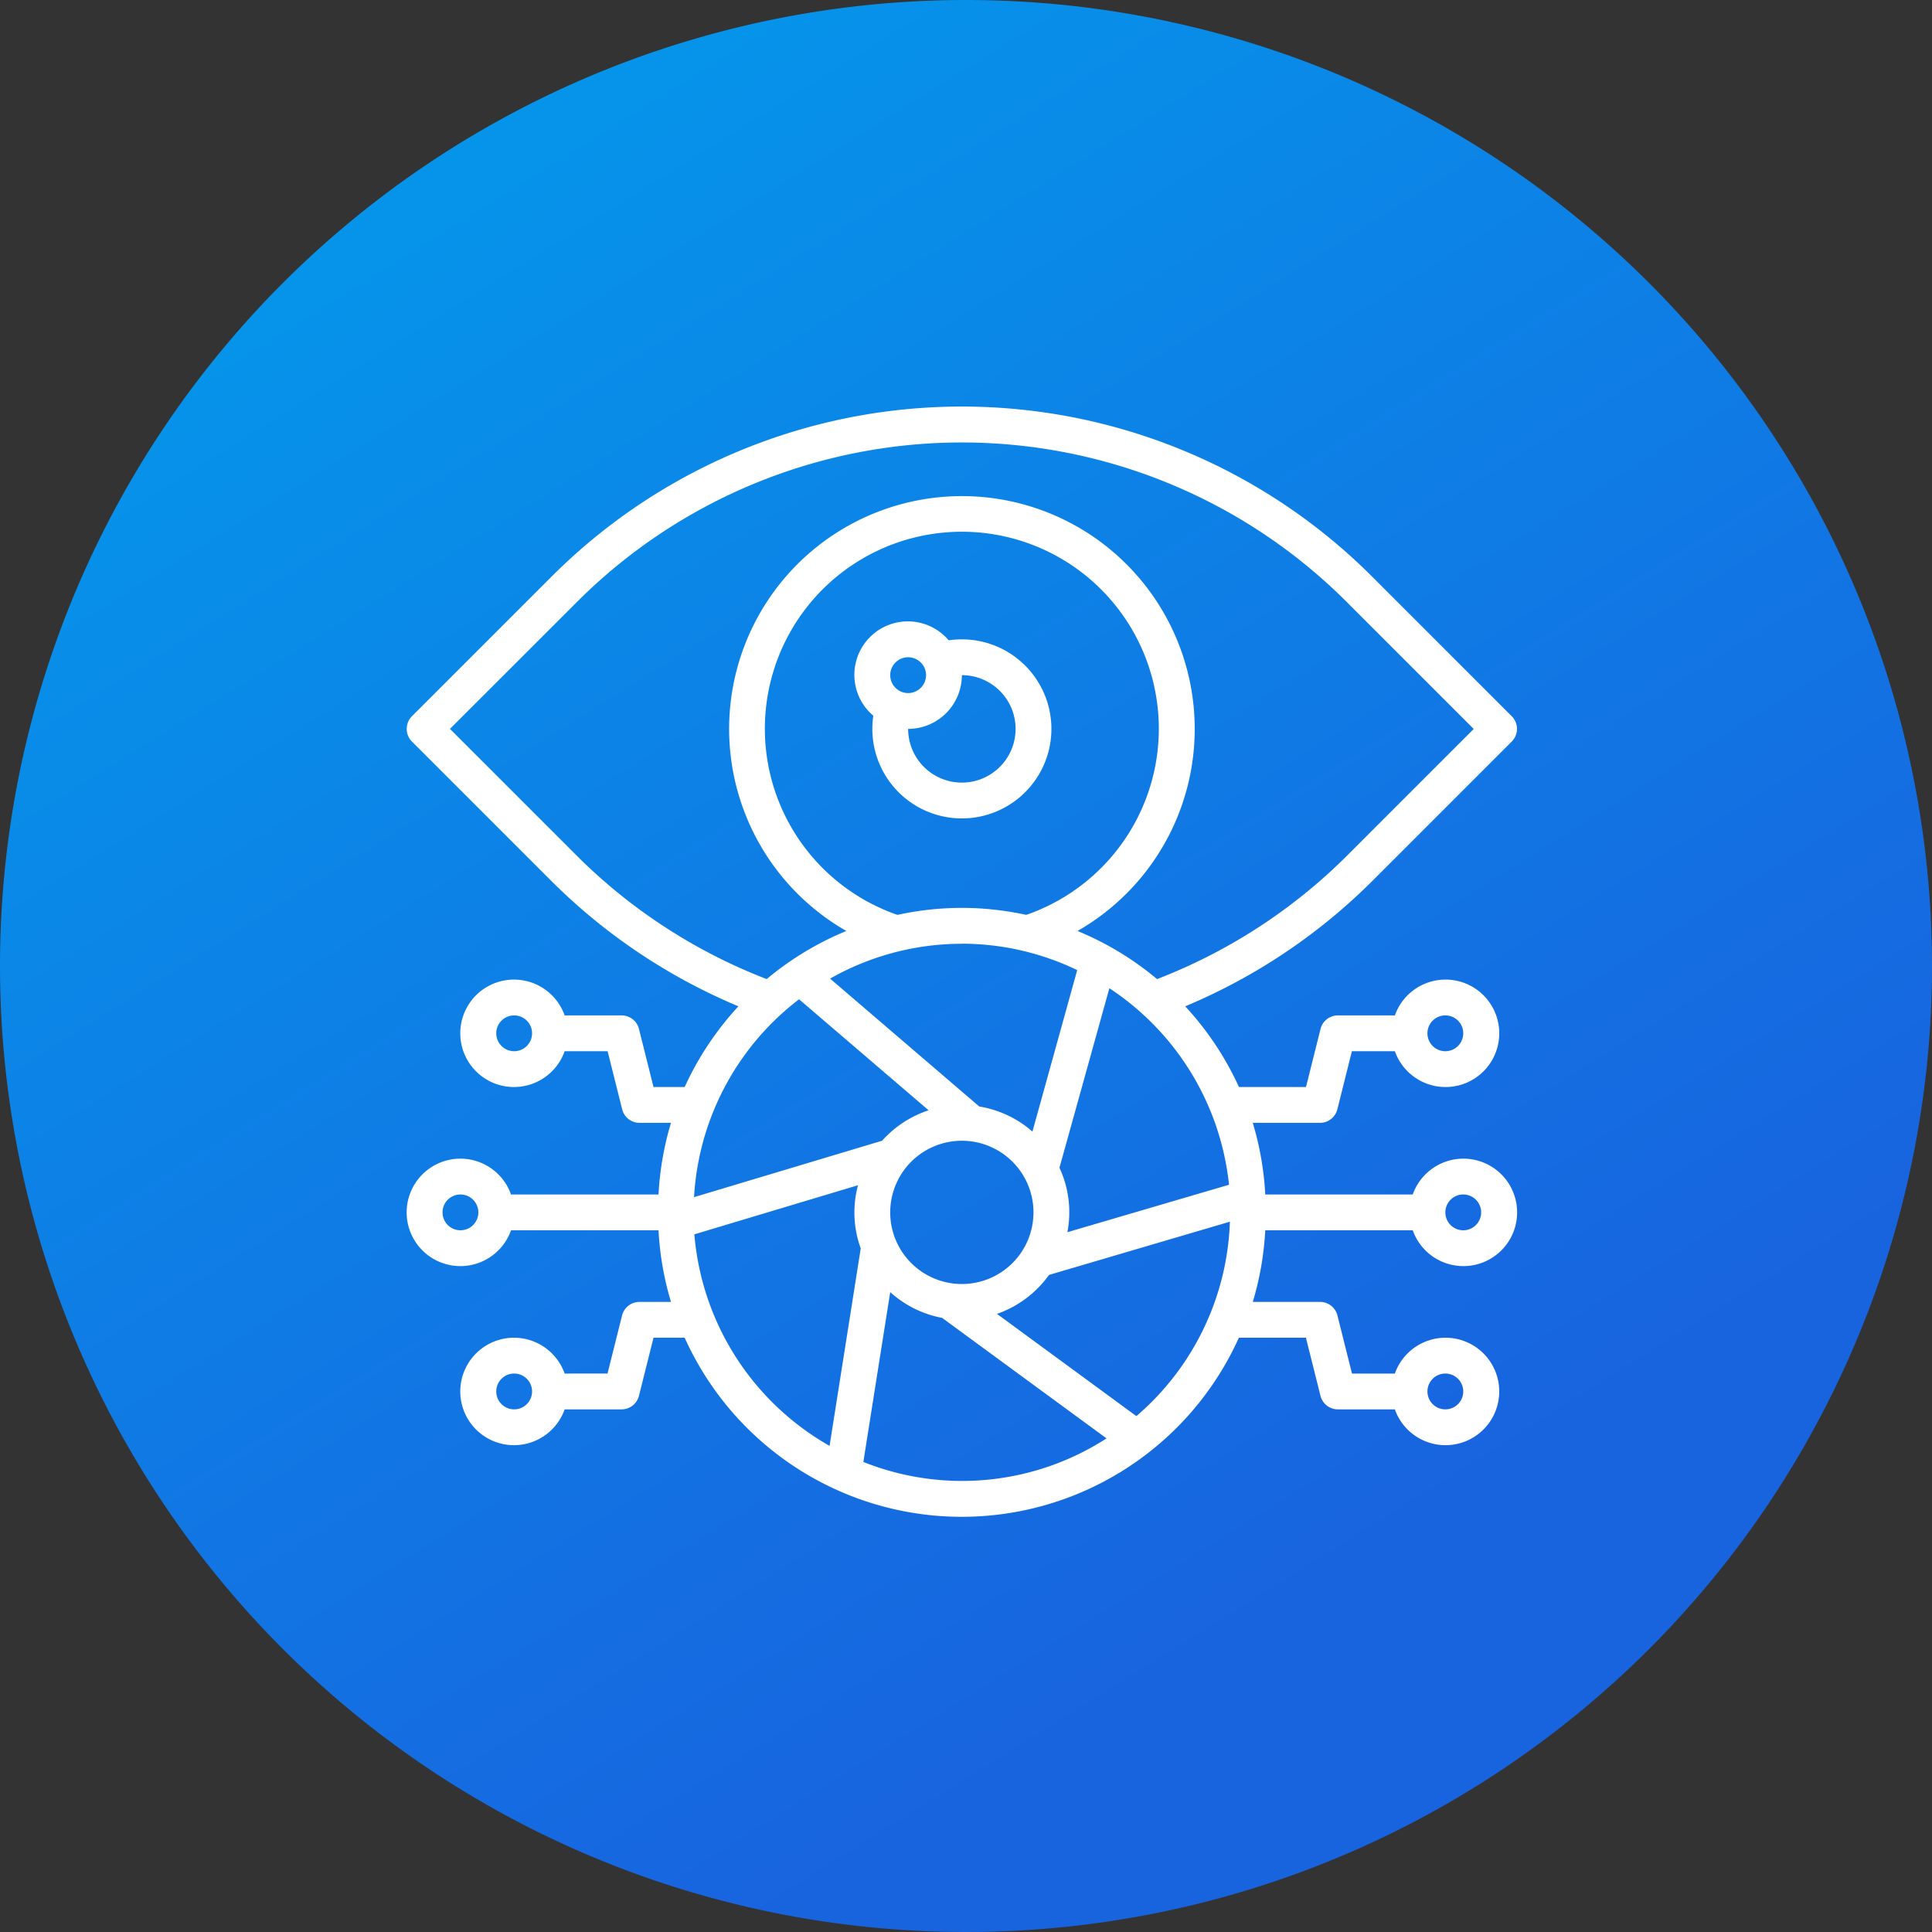 <svg xmlns="http://www.w3.org/2000/svg" xmlns:xlink="http://www.w3.org/1999/xlink" width="93" height="93" viewBox="0 0 93 93"><rect x="0" y="0" width="93" height="93" fill="#333333" stroke="none"/><defs><linearGradient id="linear-gradient" x1="0.09" y1="-0.133" x2="0.816" y2="1.029" gradientUnits="objectBoundingBox"><stop offset="0" stop-color="#00a3ee"></stop><stop offset="0.815" stop-color="#1864df"></stop><stop offset="1" stop-color="#1863df"></stop></linearGradient><clipPath id="clip-path"><rect id="Rectangle_17947" data-name="Rectangle 17947" width="55" height="55" transform="translate(-8946 3349)" fill="#fff"></rect></clipPath></defs><g id="Future-fit_Solutions" data-name="Future-fit Solutions" transform="translate(9258 -3302)"><path id="Path_34877" data-name="Path 34877" d="M46.5,0A46.5,46.5,0,1,1,0,46.5,46.5,46.5,0,0,1,46.5,0Z" transform="translate(-9258 3302)" fill="url(#linear-gradient)"></path><g id="Mask_Group_27385" data-name="Mask Group 27385" transform="translate(-293 -28)" clip-path="url(#clip-path)"><g id="Layer_32" data-name="Layer 32" transform="translate(-8945.432 3349.569)"><path id="Path_36684" data-name="Path 36684" d="M31.172,13.862a4.31,4.31,0,0,0-.634.047,2.575,2.575,0,1,0-3.629,3.629,4.31,4.31,0,1,0,4.263-3.676Zm-2.586.862a.862.862,0,1,1-.862.862A.862.862,0,0,1,28.586,14.724Zm2.586,6.034a2.586,2.586,0,0,1-2.586-2.586,2.586,2.586,0,0,0,2.586-2.586,2.586,2.586,0,1,1,0,5.172Z" transform="translate(-4.439 -2.655)" fill="#fff"></path><path id="Path_36685" data-name="Path 36685" d="M47.46,23.856l6.73-6.73a.862.862,0,0,0,0-1.219l-6.73-6.73a27.915,27.915,0,0,0-39.48,0l-6.73,6.73a.862.862,0,0,0,0,1.219l6.73,6.73a28.125,28.125,0,0,0,8.984,6.015,14.664,14.664,0,0,0-2.586,3.885h-1.5l-.7-2.795a.862.862,0,0,0-.836-.653H8.6a2.586,2.586,0,1,0,0,1.724h2.069l.7,2.795a.862.862,0,0,0,.839.653h1.511a14.6,14.6,0,0,0-.6,3.448h-7.1a2.586,2.586,0,1,0,0,1.724h7.1a14.6,14.6,0,0,0,.6,3.448H12.2a.862.862,0,0,0-.836.653l-.7,2.795H8.6a2.586,2.586,0,1,0,0,1.724h2.742a.862.862,0,0,0,.836-.653l.7-2.795h1.5a14.63,14.63,0,0,0,26.677,0h3.228l.7,2.795a.862.862,0,0,0,.836.653h2.745a2.586,2.586,0,1,0,0-1.724H46.5l-.7-2.795a.862.862,0,0,0-.839-.653H41.725a14.6,14.6,0,0,0,.6-3.448h7.1a2.586,2.586,0,1,0,0-1.724h-7.1a14.6,14.6,0,0,0-.6-3.448H44.96a.862.862,0,0,0,.836-.653l.7-2.795h2.069a2.586,2.586,0,1,0,0-1.724H45.822a.862.862,0,0,0-.836.653l-.7,2.795H41.059a14.664,14.664,0,0,0-2.586-3.885,28.125,28.125,0,0,0,8.987-6.015ZM6.17,32.032a.862.862,0,1,1,.862-.862A.862.862,0,0,1,6.17,32.032Zm0,17.24a.862.862,0,1,1,.862-.862A.862.862,0,0,1,6.17,49.272Zm44.824-1.724a.862.862,0,1,1-.862.862A.862.862,0,0,1,50.994,47.548Zm0-17.24a.862.862,0,1,1-.862.862A.862.862,0,0,1,50.994,30.308ZM3.079,16.516,9.2,10.4a26.192,26.192,0,0,1,37.04,0l6.12,6.12-6.12,6.12a26.377,26.377,0,0,1-9.123,5.92,14.658,14.658,0,0,0-3.829-2.316,11.206,11.206,0,1,0-11.128,0,14.658,14.658,0,0,0-3.834,2.316A26.377,26.377,0,0,1,9.2,22.636ZM24.272,39.79a3.448,3.448,0,1,1,3.448,3.448A3.448,3.448,0,0,1,24.272,39.79ZM19.884,29.532l6.237,5.344a5.181,5.181,0,0,0-2.241,1.465l-9.051,2.716a12.9,12.9,0,0,1,5.056-9.526Zm7.836-4.4a14.632,14.632,0,0,0-3.1.337,9.482,9.482,0,1,1,6.2,0,14.632,14.632,0,0,0-3.1-.337Zm0,1.724a12.83,12.83,0,0,1,5.553,1.271L31.118,35.9a5.146,5.146,0,0,0-2.56-1.207l-7.18-6.156A12.844,12.844,0,0,1,27.72,26.86Zm4.7,10.783L34.821,29a12.938,12.938,0,0,1,5.76,9.46L32.8,40.744a5.075,5.075,0,0,0-.38-3.1ZM3.584,40.652a.862.862,0,1,1,.862-.862A.862.862,0,0,1,3.584,40.652Zm11.259.195,7.879-2.364a5.042,5.042,0,0,0,.131,3.041l-1.5,9.505a12.93,12.93,0,0,1-6.509-10.183Zm8.136,10.959,1.293-8.177a5.152,5.152,0,0,0,2.5,1.24l7.912,5.8a12.814,12.814,0,0,1-11.705,1.134ZM36.125,49.6l-6.714-4.924A5.181,5.181,0,0,0,31.917,42.8l8.706-2.562a12.894,12.894,0,0,1-4.5,9.358ZM51.856,38.928a.862.862,0,1,1-.862.862A.862.862,0,0,1,51.856,38.928Z" transform="translate(-0.988 -0.999)" fill="#fff"></path></g></g></g></svg>